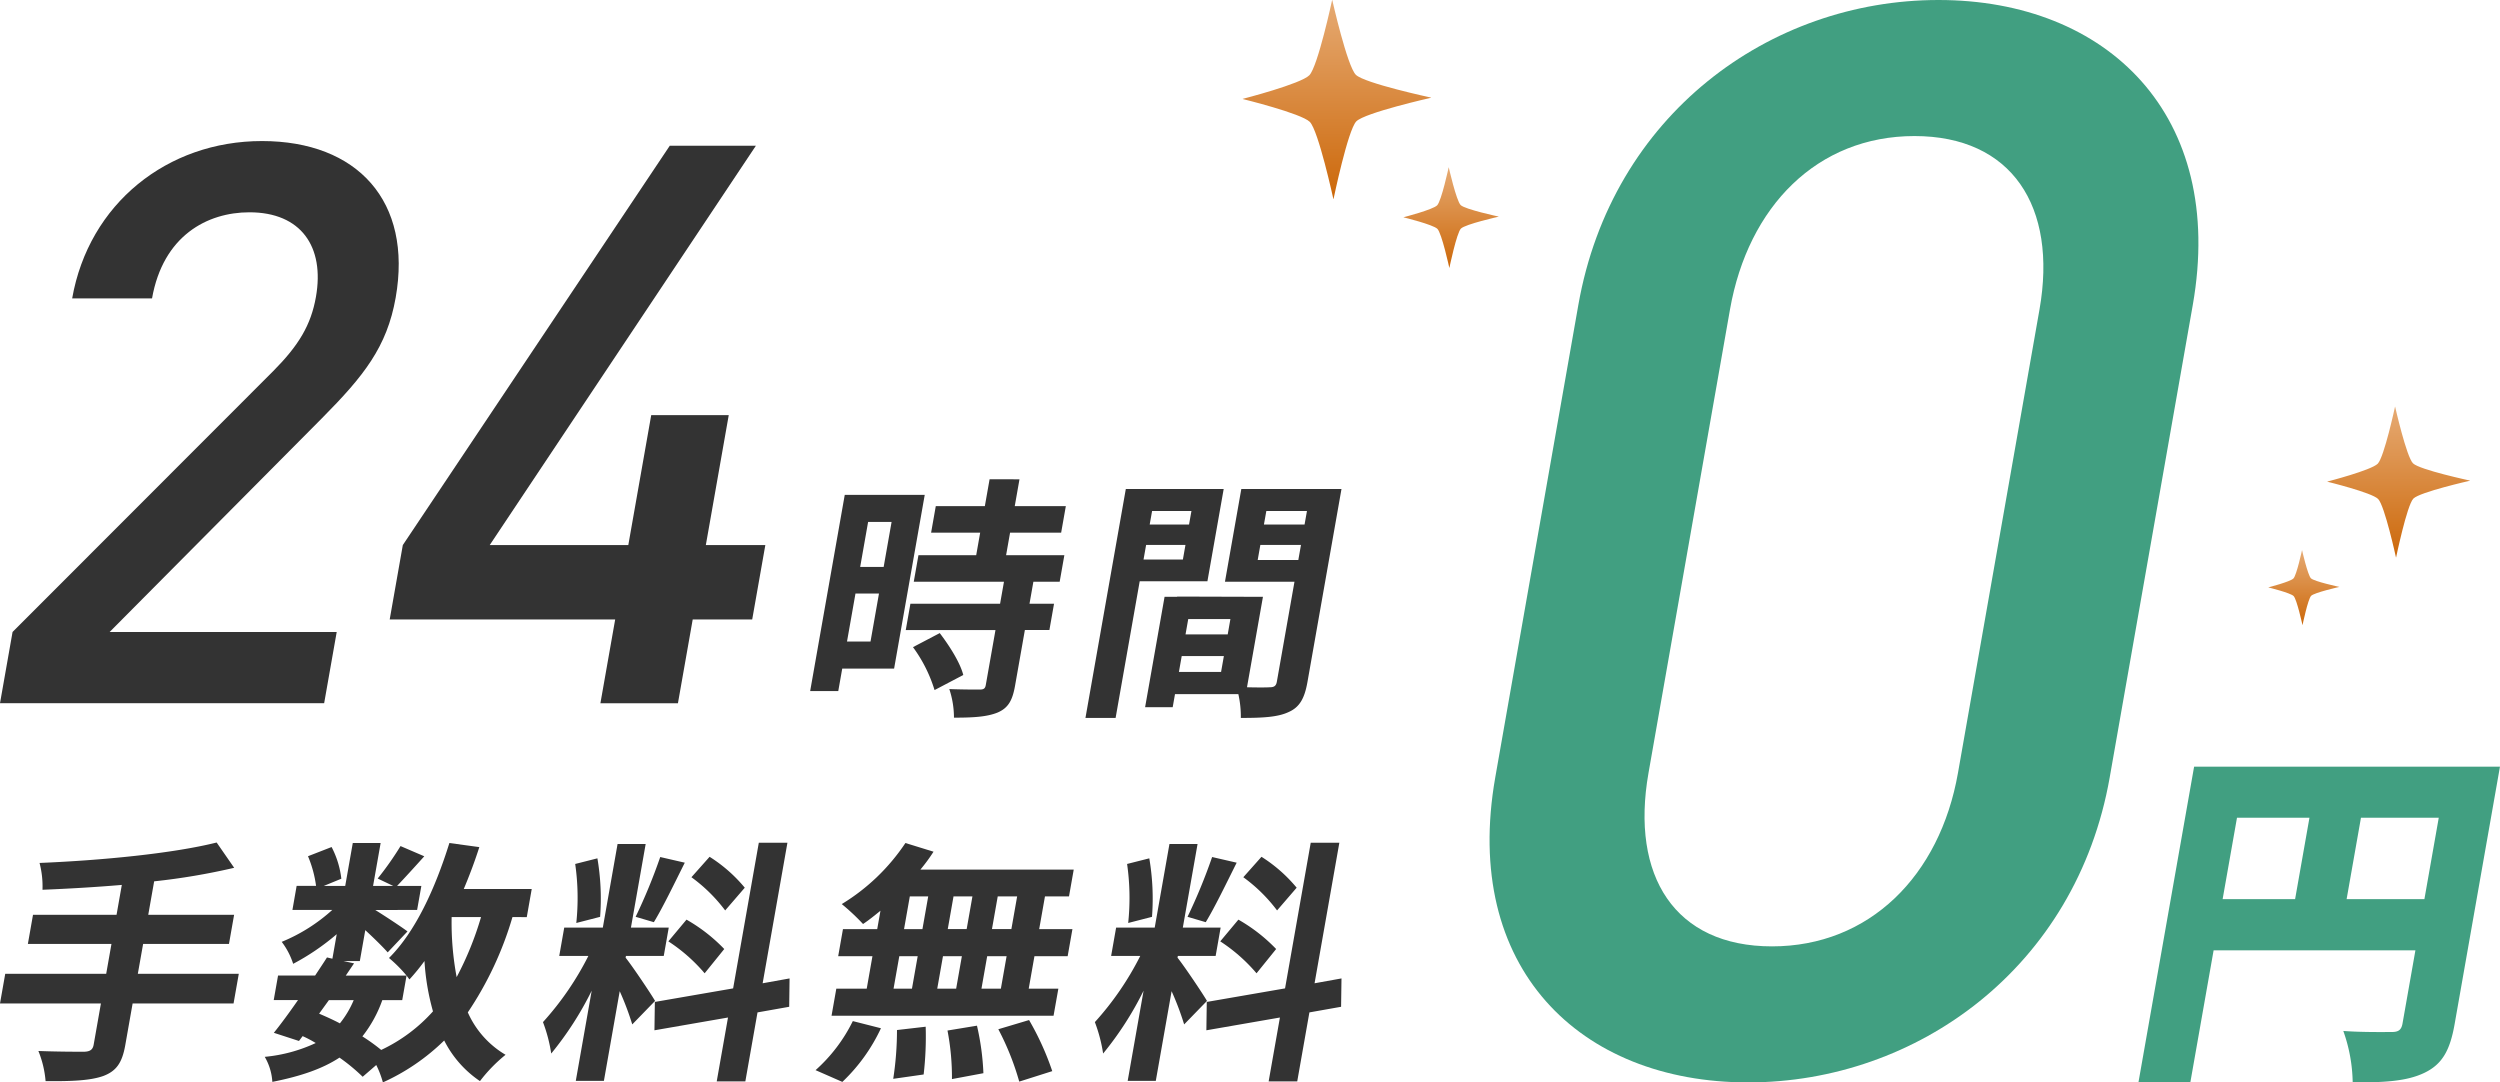 <svg xmlns="http://www.w3.org/2000/svg" xmlns:xlink="http://www.w3.org/1999/xlink" width="415.982" height="180.106" viewBox="0 0 415.982 180.106"><defs><linearGradient id="a" x1="0.5" x2="0.5" y2="1" gradientUnits="objectBoundingBox"><stop offset="0" stop-color="#e6aa73"/><stop offset="1" stop-color="#cc680a"/></linearGradient><clipPath id="e"><rect width="31.353" height="33.126" fill="url(#a)"/></clipPath><clipPath id="g"><rect width="23.761" height="25.104" fill="url(#a)"/></clipPath><clipPath id="i"><rect width="15.844" height="16.74" fill="url(#a)"/></clipPath><clipPath id="k"><rect width="11.804" height="12.472" fill="url(#a)"/></clipPath></defs><g transform="translate(-279.147 -3563.527)"><g transform="translate(68 20.355)"><g transform="translate(459 3543.172)"><path d="M448.45,180.106c-28.11,0-47.628-19.155-42.073-50.748L420.2,50.749C425.755,19.155,452.009,0,480.119,0s47.875,19.155,42.32,50.749l-13.822,78.609c-5.555,31.593-32.058,50.748-60.167,50.748M496.935,51.495c3.018-17.165-4.627-28.857-20.8-28.857s-27.679,11.692-30.7,28.857l-13.56,77.117c-3.018,17.164,4.378,28.857,20.548,28.857s27.927-11.692,30.945-28.857Z" transform="translate(-405.43 0)" fill="#419f81"/></g><path d="M662.7,281.607c-.771,4.373-2.064,6.679-5.033,8.1s-6.665,1.6-11.926,1.6a26.655,26.655,0,0,0-1.562-8.571c3.032.237,6.943.177,8.066.177s1.6-.355,1.787-1.418l2.147-12.176H622.6l-3.867,21.929H610.1l9.255-52.488h50.892ZM624.1,260.8H636.16l2.387-13.536H626.489Zm33.574,0,2.387-13.536H647.117L644.731,260.8Z" transform="translate(-43.123 3431.978)" fill="#419f81"/></g><g transform="translate(75)"><g transform="translate(338.951 3643.278)"><path d="M239.137,213.5h-8.631l-.66,3.741h-4.677l5.757-32.649h13.308ZM235.212,209l1.41-7.992h-3.911L231.3,209Zm-.4-19.9-1.319,7.481H237.4l1.319-7.481Zm27.5,9.947-.645,3.657h4.082l-.772,4.378h-4.081l-1.635,9.268c-.427,2.423-1.119,3.7-2.912,4.464-1.786.723-4.1.85-7.251.85a15.1,15.1,0,0,0-.776-4.761c2.026.085,4.407.085,5.044.085.681,0,.923-.169,1.028-.765l1.612-9.14H241.077l.772-4.378h14.924l.645-3.657H242.409l.779-4.421h9.61l.66-3.741h-8.164l.779-4.421h8.164l.788-4.464H260l-.787,4.464h8.5l-.78,4.421h-8.5l-.66,3.741h9.694l-.779,4.421Zm-15.58,8.545c1.588,2.083,3.389,4.889,3.915,6.971l-4.779,2.509a23.839,23.839,0,0,0-3.588-7.143Z" transform="translate(-225.169 -182)" fill="#333333"/><path d="M308.356,199.962l-4.011,22.745h-5.017l6.716-38.091h16.285l-2.706,15.346Zm7.185-3.613.427-2.423H309.42l-.427,2.423Zm20.73,20.363c-.479,2.721-1.295,4.208-3.139,5.017-1.808.85-4.3.978-7.952.978a17.036,17.036,0,0,0-.409-3.954H314.226l-.382,2.168h-4.591l3.238-18.365h2.083l.007-.043,14.279.043-2.654,15.049c1.651.043,3.224.043,3.784,0,.765,0,1.066-.255,1.185-.935l2.931-16.622H322.541l2.722-15.432H341.93Zm-25.854-28.441-.4,2.253h6.548l.4-2.253Zm11.478,26.783.465-2.636h-7.015l-.465,2.636Zm1.552-8.8H316.43l-.45,2.551H323Zm11.3-9.82.443-2.508h-6.761l-.442,2.508Zm-5.321-8.162-.4,2.253h6.761l.4-2.253Z" transform="translate(-253.52 -183)" fill="#333333"/></g><g transform="translate(204.147 3703.713)"><path d="M42.029,306.621H25.234l-1.222,6.929c-.532,3.018-1.531,4.336-3.671,5.144-2.176.765-5.26.892-9.589.85a16.842,16.842,0,0,0-1.2-5.017c3.124.128,6.7.128,7.631.128.985-.043,1.421-.34,1.571-1.19l1.206-6.844H3.167l.87-4.931h16.8l.877-4.974H7.805l.854-4.846h13.9l.877-4.974c-4.489.383-9,.638-13.2.808a15.327,15.327,0,0,0-.489-4.464c10.322-.424,22.174-1.572,29.469-3.4l2.915,4.208A109.506,109.506,0,0,1,28.817,286.3l-.982,5.569H42.121l-.854,4.846H26.981L26.1,301.69H42.9Z" transform="translate(-3.167 -279.838)" fill="#333333"/><path d="M115.7,292.3a56.968,56.968,0,0,1-7.43,15.858,15.438,15.438,0,0,0,6.281,7.057,25.323,25.323,0,0,0-4.258,4.379,17.807,17.807,0,0,1-5.952-6.76,35.411,35.411,0,0,1-10.2,6.973,15.574,15.574,0,0,0-1.106-2.891l-2.258,1.956a31.2,31.2,0,0,0-3.859-3.189c-2.839,1.87-6.457,3.1-11.172,4.039a9.355,9.355,0,0,0-1.264-4.166,25.641,25.641,0,0,0,8.484-2.3,19.751,19.751,0,0,0-2.179-1.148l-.61.807-4.182-1.36c1.2-1.487,2.6-3.4,4.021-5.442H75.975l.72-4.081H82.86c.7-1.063,1.388-2.083,1.978-3.018l.9.213.72-4.082a39.356,39.356,0,0,1-7.247,4.932,12.149,12.149,0,0,0-1.906-3.656,28.762,28.762,0,0,0,8.42-5.314H79.088l.7-4h3.232a19.177,19.177,0,0,0-1.342-4.932l3.927-1.53a15.193,15.193,0,0,1,1.622,5.271L84.3,287.119h3.571l1.259-7.143h4.635l-1.259,7.143h3.358l-2.589-1.234a51.777,51.777,0,0,0,3.8-5.4l3.952,1.7c-1.64,1.828-3.273,3.614-4.525,4.932h4.039l-.705,4H92.865c1.839,1.148,4.543,2.933,5.367,3.571l-3.294,3.486c-.779-.892-2.3-2.38-3.728-3.7l-.907,5.144H87.581l1.761.383-1.38,2.04H98.082a22.661,22.661,0,0,0-2.927-2.933c4.38-4.337,7.694-11.563,10.049-19.131l4.982.681c-.759,2.38-1.64,4.718-2.59,6.972h11.31l-.825,4.676Zm-32.171,16.07c1.185.51,2.328,1.02,3.456,1.616a15.948,15.948,0,0,0,2.3-3.869H85.159Zm10.516-2.253a20.949,20.949,0,0,1-3.318,6.037,30.965,30.965,0,0,1,3.132,2.253,26.928,26.928,0,0,0,8.616-6.419,39.568,39.568,0,0,1-1.415-8.375,34.611,34.611,0,0,1-2.5,3.061c-.14-.17-.272-.382-.482-.638l-.72,4.081ZM105.58,292.3a49.159,49.159,0,0,0,.833,9.991,52.917,52.917,0,0,0,4.057-9.991Z" transform="translate(-30.43 -279.891)" fill="#333333"/><path d="M164.286,310.134a46.63,46.63,0,0,0-2.087-5.527l-2.631,14.921h-4.677l2.646-15.007a54.569,54.569,0,0,1-6.733,10.458,25.543,25.543,0,0,0-1.374-5.229,49.556,49.556,0,0,0,7.554-11.011h-4.847l.831-4.719h6.421l2.452-13.9h4.676l-2.451,13.9h6.293l-.832,4.719h-6.292l-.053.3c1.015,1.234,4.215,5.995,4.9,7.185Zm-9.312-16.878a39.815,39.815,0,0,0-.182-9.82l3.694-.936a39.815,39.815,0,0,1,.452,9.736Zm18.053-10.033c-1.7,3.4-3.649,7.439-5.148,9.9l-3.031-.893a92.339,92.339,0,0,0,4.093-9.948Zm12.1,24.913-2.024,11.478h-4.762l1.875-10.628-12.238,2.126.067-4.719,13.025-2.253,4.273-24.232h4.762l-4.123,23.381,4.48-.807L190.4,307.2ZM173.312,292.7a27.644,27.644,0,0,1,6.281,4.889l-3.263,4.039a27.8,27.8,0,0,0-6.037-5.314Zm6.435-1.531a26.347,26.347,0,0,0-5.616-5.526l3.023-3.4a24.7,24.7,0,0,1,5.853,5.144Z" transform="translate(-59.083 -279.865)" fill="#333333"/><path d="M222.857,317.77a26.652,26.652,0,0,0,6.2-8.162l4.68,1.19a29.42,29.42,0,0,1-6.422,8.928Zm10.8-26.528c-.993.808-1.936,1.573-2.9,2.211a36.136,36.136,0,0,0-3.539-3.316,33.875,33.875,0,0,0,10.592-10.161l4.677,1.445a28.97,28.97,0,0,1-2.183,2.975h25.511l-.787,4.464h-4l-.96,5.442H265.6l-.795,4.507h-5.527l-.952,5.4h4.932l-.8,4.506H225.517l.794-4.506h5.06l.952-5.4h-5.7l.794-4.507h5.7Zm7.524,19.3a54.439,54.439,0,0,1-.339,7.949l-5.06.723a53.624,53.624,0,0,0,.625-8.12Zm-5.346-6.335H238.9l.952-5.4h-3.061Zm1.746-9.906h3.061l.96-5.442h-3.061Zm6.477,4.507-.952,5.4h3.146l.952-5.4Zm5.656,11.563a42.4,42.4,0,0,1,1.072,7.907l-5.233.978a41.322,41.322,0,0,0-.744-8.078ZM248,294.3l.96-5.442h-3.147l-.959,5.442Zm6.646,4.507h-3.231l-.952,5.4h3.231Zm1.754-9.949h-3.231l-.96,5.442h3.231Zm1.984,20.576a46.275,46.275,0,0,1,3.858,8.5l-5.494,1.743a44.568,44.568,0,0,0-3.481-8.715Z" transform="translate(-87.154 -279.891)" fill="#333333"/><path d="M312.95,310.134a46.627,46.627,0,0,0-2.087-5.527l-2.631,14.921h-4.677l2.646-15.007a54.538,54.538,0,0,1-6.733,10.458,25.544,25.544,0,0,0-1.374-5.229,49.557,49.557,0,0,0,7.554-11.011H300.8l.831-4.719h6.421l2.452-13.9h4.677l-2.452,13.9h6.293l-.832,4.719H311.9l-.052.3c1.015,1.234,4.215,5.995,4.9,7.185Zm-9.312-16.878a39.815,39.815,0,0,0-.182-9.82l3.694-.936a39.844,39.844,0,0,1,.451,9.736Zm18.053-10.033c-1.7,3.4-3.649,7.439-5.148,9.9l-3.031-.893a92.339,92.339,0,0,0,4.093-9.948Zm12.1,24.913-2.024,11.478H327.01l1.875-10.628-12.238,2.126.067-4.719,13.025-2.253,4.273-24.232h4.762l-4.123,23.381,4.48-.807-.067,4.719ZM321.976,292.7a27.644,27.644,0,0,1,6.281,4.889l-3.263,4.039a27.8,27.8,0,0,0-6.037-5.314Zm6.435-1.531a26.348,26.348,0,0,0-5.616-5.526l3.023-3.4a24.7,24.7,0,0,1,5.853,5.144Z" transform="translate(-115.916 -279.865)" fill="#333333"/></g><g transform="translate(204.147 3586.997)"><path d="M4.241,188.791l2.09-11.856,43.347-43.383c4.276-4.3,6.306-7.686,7.133-12.377,1.471-8.338-2.469-14.07-11.068-14.07-7.035,0-14.369,3.908-16.206,14.331H16.248C19.027,105.673,32.07,95.25,47.833,95.25c15.894,0,25.07,10.032,22.245,26.056-1.448,8.207-5.294,13.028-12.267,20.063L22.486,176.935H60.268l-2.09,11.856Z" transform="translate(-4.241 -95.25)" fill="#333333"/><path d="M161.967,175.3l-2.458,13.94h-12.9l2.458-13.94H111.548l2.182-12.377,44.417-66.443h14.33l-44.286,66.443h23.06l3.813-21.626h12.9l-3.813,21.626h9.9L171.867,175.3Z" transform="translate(-46.705 -95.697)" fill="#333333"/></g></g><g transform="translate(485.924 3563.527)"><g clip-path="url(#e)"><path d="M31.317,16.235c.049.01.049.028,0,.039,0,0-11,2.481-12.412,3.921s-3.787,12.9-3.787,12.9c-.01.049-.027.049-.038,0,0,0-2.481-11.408-3.922-12.821S.037,16.486.037,16.486c-.048-.012-.048-.032,0-.044,0,0,9.635-2.478,11.049-3.918S14.871.037,14.871.037c.01-.049.028-.049.039,0,0,0,2.481,11,3.921,12.412s12.486,3.786,12.486,3.786" transform="translate(0 -0.001)" fill="url(#a)"/></g></g><g transform="translate(666.386 3631.191)"><g clip-path="url(#g)"><path d="M23.734,12.3c.037.008.037.021,0,.029,0,0-8.335,1.88-9.406,2.972s-2.87,9.772-2.87,9.772c-.008.037-.02.037-.028,0,0,0-1.88-8.645-2.972-9.716S.028,12.494.028,12.494c-.037-.009-.037-.024,0-.033,0,0,7.3-1.878,8.373-2.97S11.27.028,11.27.028c.008-.037.021-.037.029,0,0,0,1.88,8.335,2.972,9.406S23.734,12.3,23.734,12.3" transform="translate(0 -0.001)" fill="url(#a)"/></g></g><g transform="translate(512.678 3591.363)"><g clip-path="url(#i)"><path d="M15.826,8.2c.025.005.025.014,0,.02,0,0-5.558,1.254-6.272,1.982S7.64,16.722,7.64,16.722c-.005.025-.014.025-.019,0,0,0-1.254-5.765-1.982-6.479S.019,8.331.019,8.331c-.024-.006-.024-.016,0-.022,0,0,4.869-1.252,5.583-1.98S7.515.019,7.515.019c.005-.025.014-.025.02,0,0,0,1.254,5.558,1.982,6.272S15.826,8.2,15.826,8.2" transform="translate(0 -0.001)" fill="url(#a)"/></g></g><g transform="translate(656.582 3655.067)"><g clip-path="url(#k)"><path d="M11.791,6.113c.018,0,.018.011,0,.015,0,0-4.141.934-4.673,1.476s-1.426,4.855-1.426,4.855c0,.018-.01.018-.014,0,0,0-.934-4.295-1.477-4.827S.014,6.207.014,6.207C0,6.2,0,6.2.014,6.191c0,0,3.628-.933,4.16-1.475S5.6.014,5.6.014c0-.018.011-.018.015,0,0,0,.934,4.141,1.476,4.673s4.7,1.425,4.7,1.425" transform="translate(0 -0.001)" fill="url(#a)"/></g></g></g></svg>